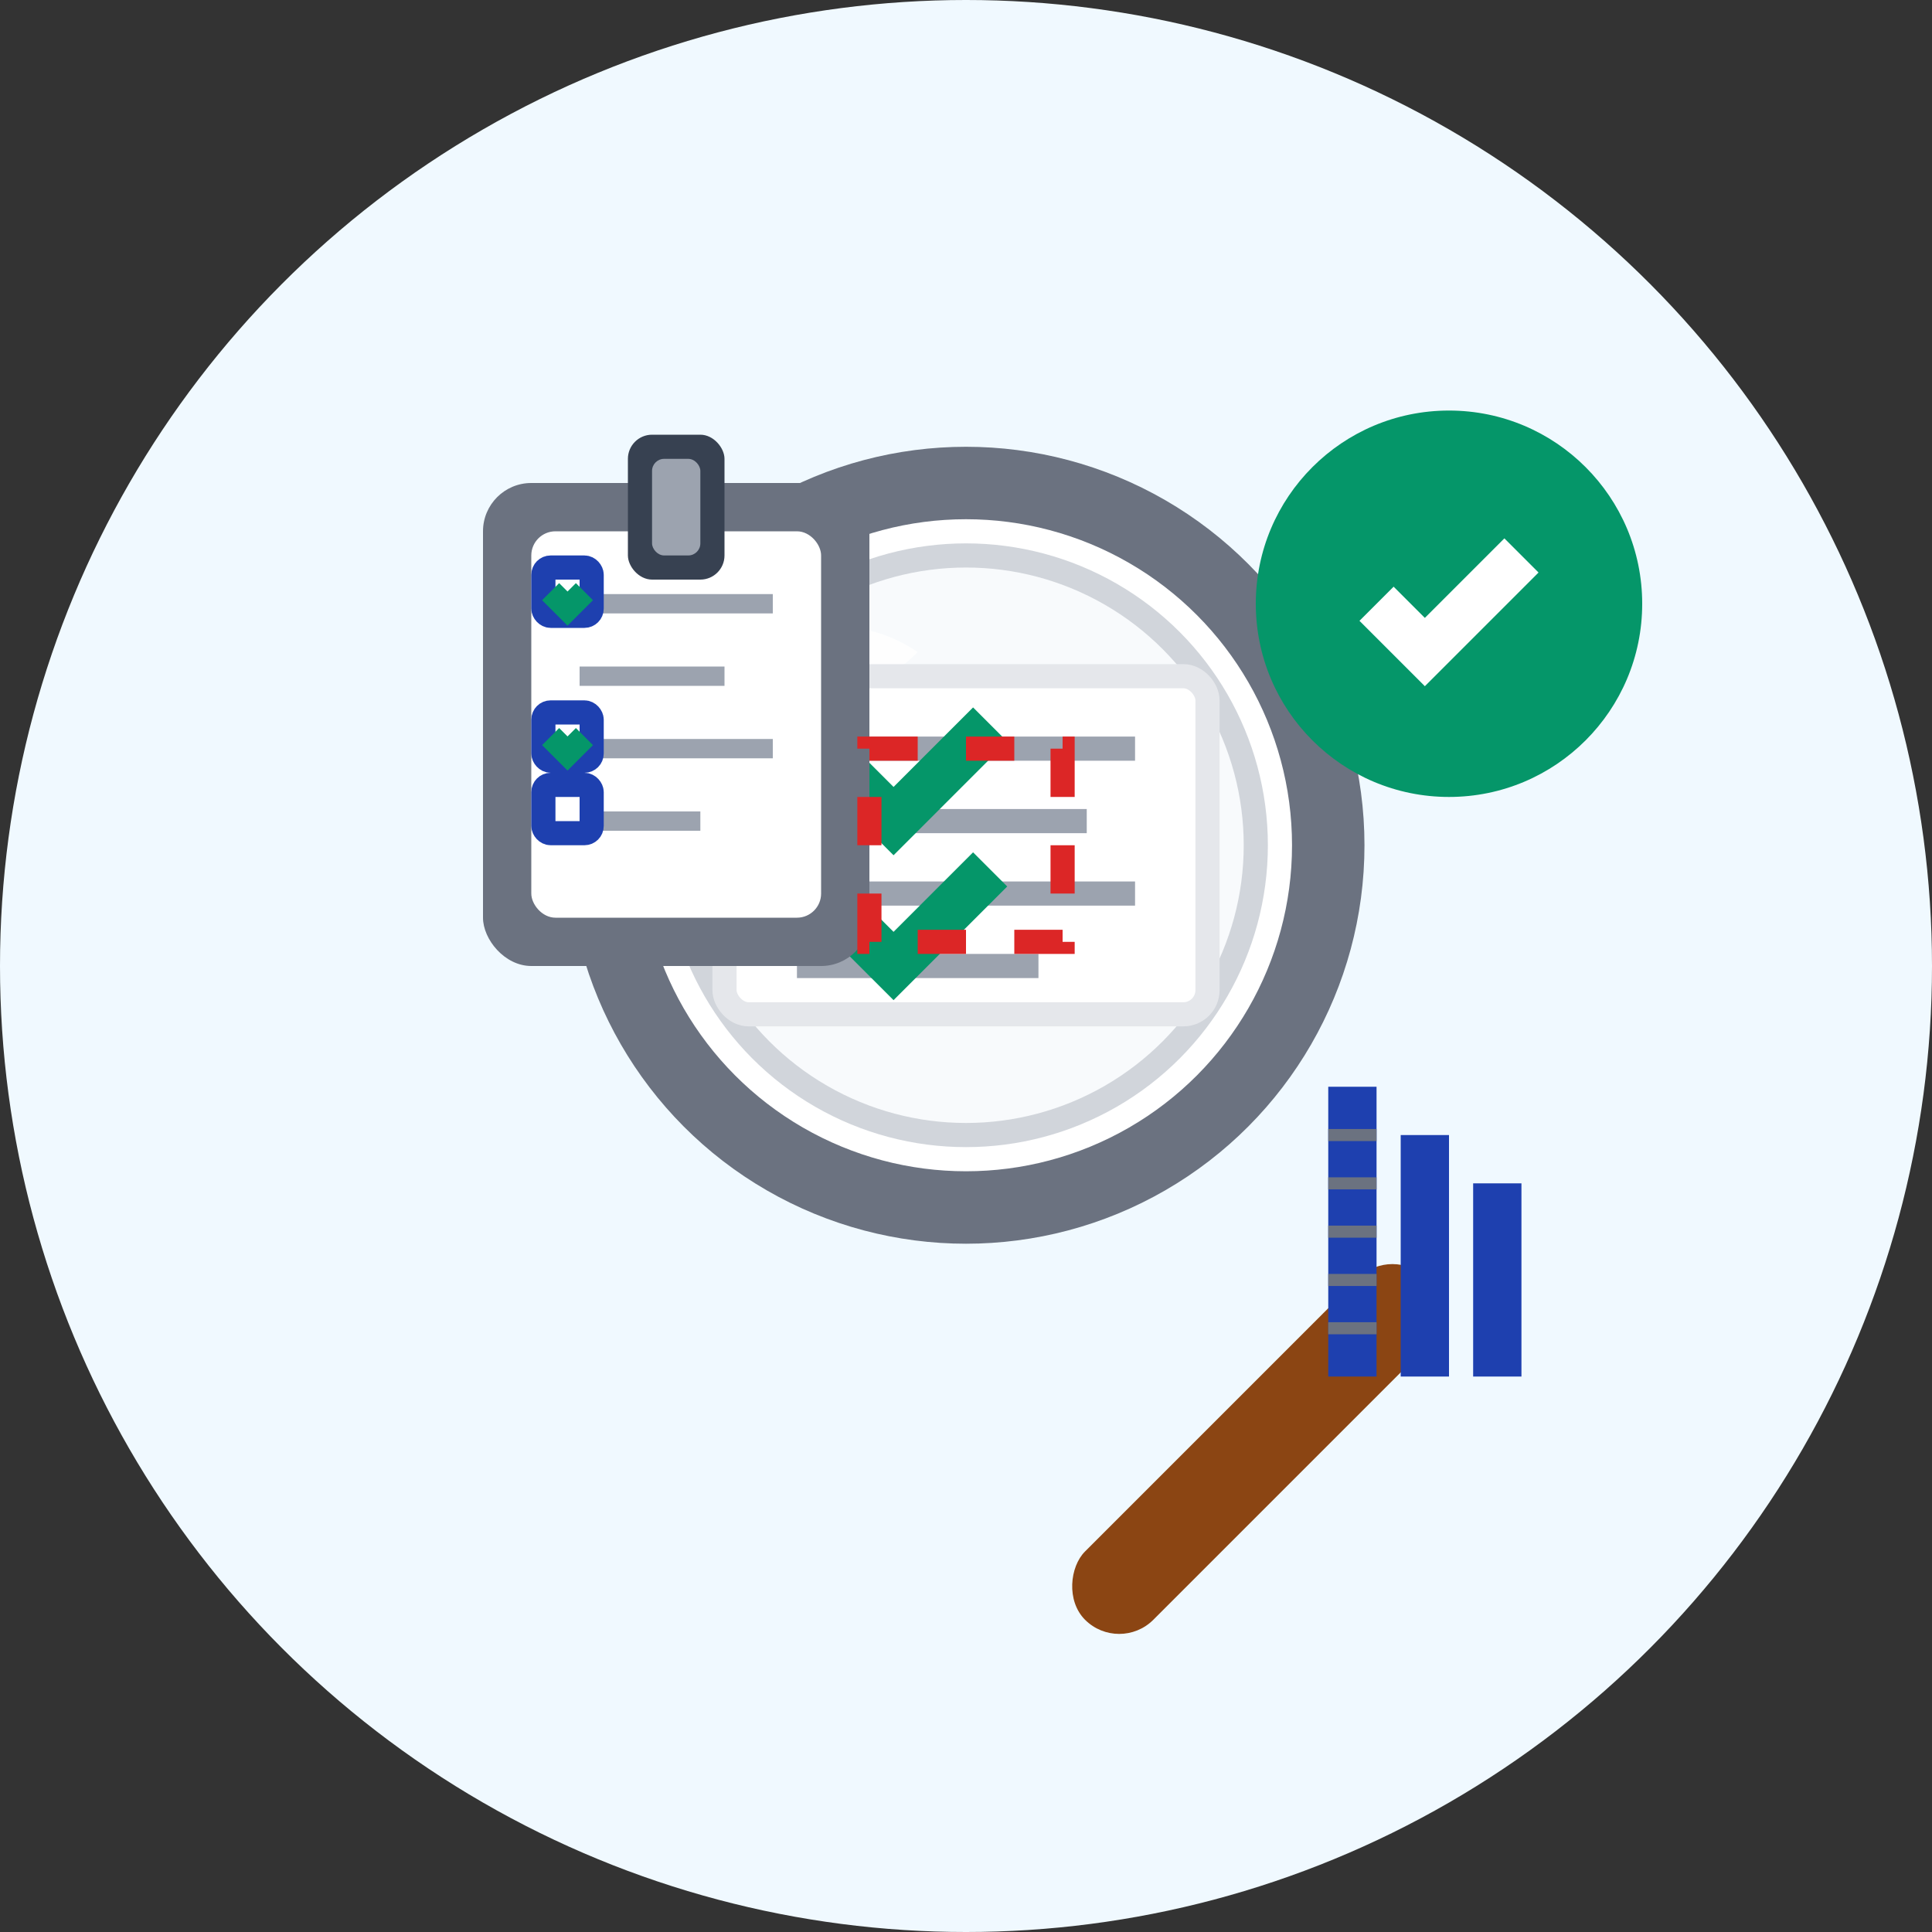 <svg width="80" height="80" viewBox="0 0 80 80" fill="none" xmlns="http://www.w3.org/2000/svg">
  <rect x="0" y="0" width="80" height="80" fill="#333333" stroke="none"/>
  <!-- Background circle -->
  <circle cx="40" cy="40" r="40" fill="#f0f9ff"/>
  
  <!-- Magnifying glass handle -->
  <rect x="50" y="50" width="4" height="20" rx="2" fill="#8b4513" transform="rotate(45 52 60)"/>
  
  <!-- Magnifying glass lens -->
  <circle cx="40" cy="35" r="15" fill="#ffffff" stroke="#6b7280" stroke-width="3"/>
  <circle cx="40" cy="35" r="12" fill="#f8fafc" stroke="#d1d5db" stroke-width="1"/>
  
  <!-- Lens reflection -->
  <path d="M32 27 Q35 25 38 27 Q35 30 32 27 Z" fill="#ffffff" opacity="0.8"/>
  
  <!-- Document being inspected -->
  <rect x="30" y="28" width="20" height="14" rx="1" fill="#ffffff" stroke="#e5e7eb" stroke-width="1"/>
  
  <!-- Document content lines -->
  <g stroke="#9ca3af" stroke-width="1">
    <line x1="33" y1="31" x2="47" y2="31"/>
    <line x1="33" y1="34" x2="45" y2="34"/>
    <line x1="33" y1="37" x2="47" y2="37"/>
    <line x1="33" y1="40" x2="43" y2="40"/>
  </g>
  
  <!-- Checkmarks on document -->
  <g stroke="#059669" stroke-width="2" fill="none">
    <path d="M35 32 L37 34 L41 30"/>
    <path d="M35 38 L37 40 L41 36"/>
  </g>
  
  <!-- Clipboard -->
  <rect x="20" y="20" width="16" height="20" rx="2" fill="#6b7280"/>
  <rect x="22" y="22" width="12" height="16" rx="1" fill="#ffffff"/>
  
  <!-- Clipboard clip -->
  <rect x="26" y="18" width="4" height="6" rx="1" fill="#374151"/>
  <rect x="27" y="19" width="2" height="4" rx="0.5" fill="#9ca3af"/>
  
  <!-- Clipboard checklist -->
  <g stroke="#9ca3af" stroke-width="0.8">
    <line x1="24" y1="25" x2="32" y2="25"/>
    <line x1="24" y1="28" x2="30" y2="28"/>
    <line x1="24" y1="31" x2="32" y2="31"/>
    <line x1="24" y1="34" x2="29" y2="34"/>
  </g>
  
  <!-- Small checkboxes -->
  <g fill="none" stroke="#1e40af" stroke-width="1">
    <rect x="22.5" y="23.5" width="2" height="2" rx="0.3"/>
    <rect x="22.5" y="29.5" width="2" height="2" rx="0.3"/>
    <rect x="22.5" y="32.5" width="2" height="2" rx="0.3"/>
  </g>
  
  <!-- Check marks in boxes -->
  <g stroke="#059669" stroke-width="1" fill="none">
    <path d="M22.8 24.5 L23.5 25.2 L24.2 24.5"/>
    <path d="M22.8 30.5 L23.5 31.2 L24.2 30.5"/>
  </g>
  
  <!-- Quality badge -->
  <circle cx="60" cy="25" r="8" fill="#059669"/>
  <path d="M57 25 L59 27 L63 23" stroke="#ffffff" stroke-width="2" fill="none"/>
  
  <!-- Measuring tools -->
  <rect x="55" y="45" width="2" height="12" fill="#1e40af"/>
  <rect x="58" y="47" width="2" height="10" fill="#1e40af"/>
  <rect x="61" y="49" width="2" height="8" fill="#1e40af"/>
  
  <!-- Ruler markings -->
  <g stroke="#6b7280" stroke-width="0.5">
    <line x1="55" y1="47" x2="57" y2="47"/>
    <line x1="55" y1="49" x2="57" y2="49"/>
    <line x1="55" y1="51" x2="57" y2="51"/>
    <line x1="55" y1="53" x2="57" y2="53"/>
    <line x1="55" y1="55" x2="57" y2="55"/>
  </g>
  
  <!-- Inspection focus area -->
  <rect x="36" y="31" width="8" height="8" fill="none" stroke="#dc2626" stroke-width="1" stroke-dasharray="2,2"/>
</svg>
